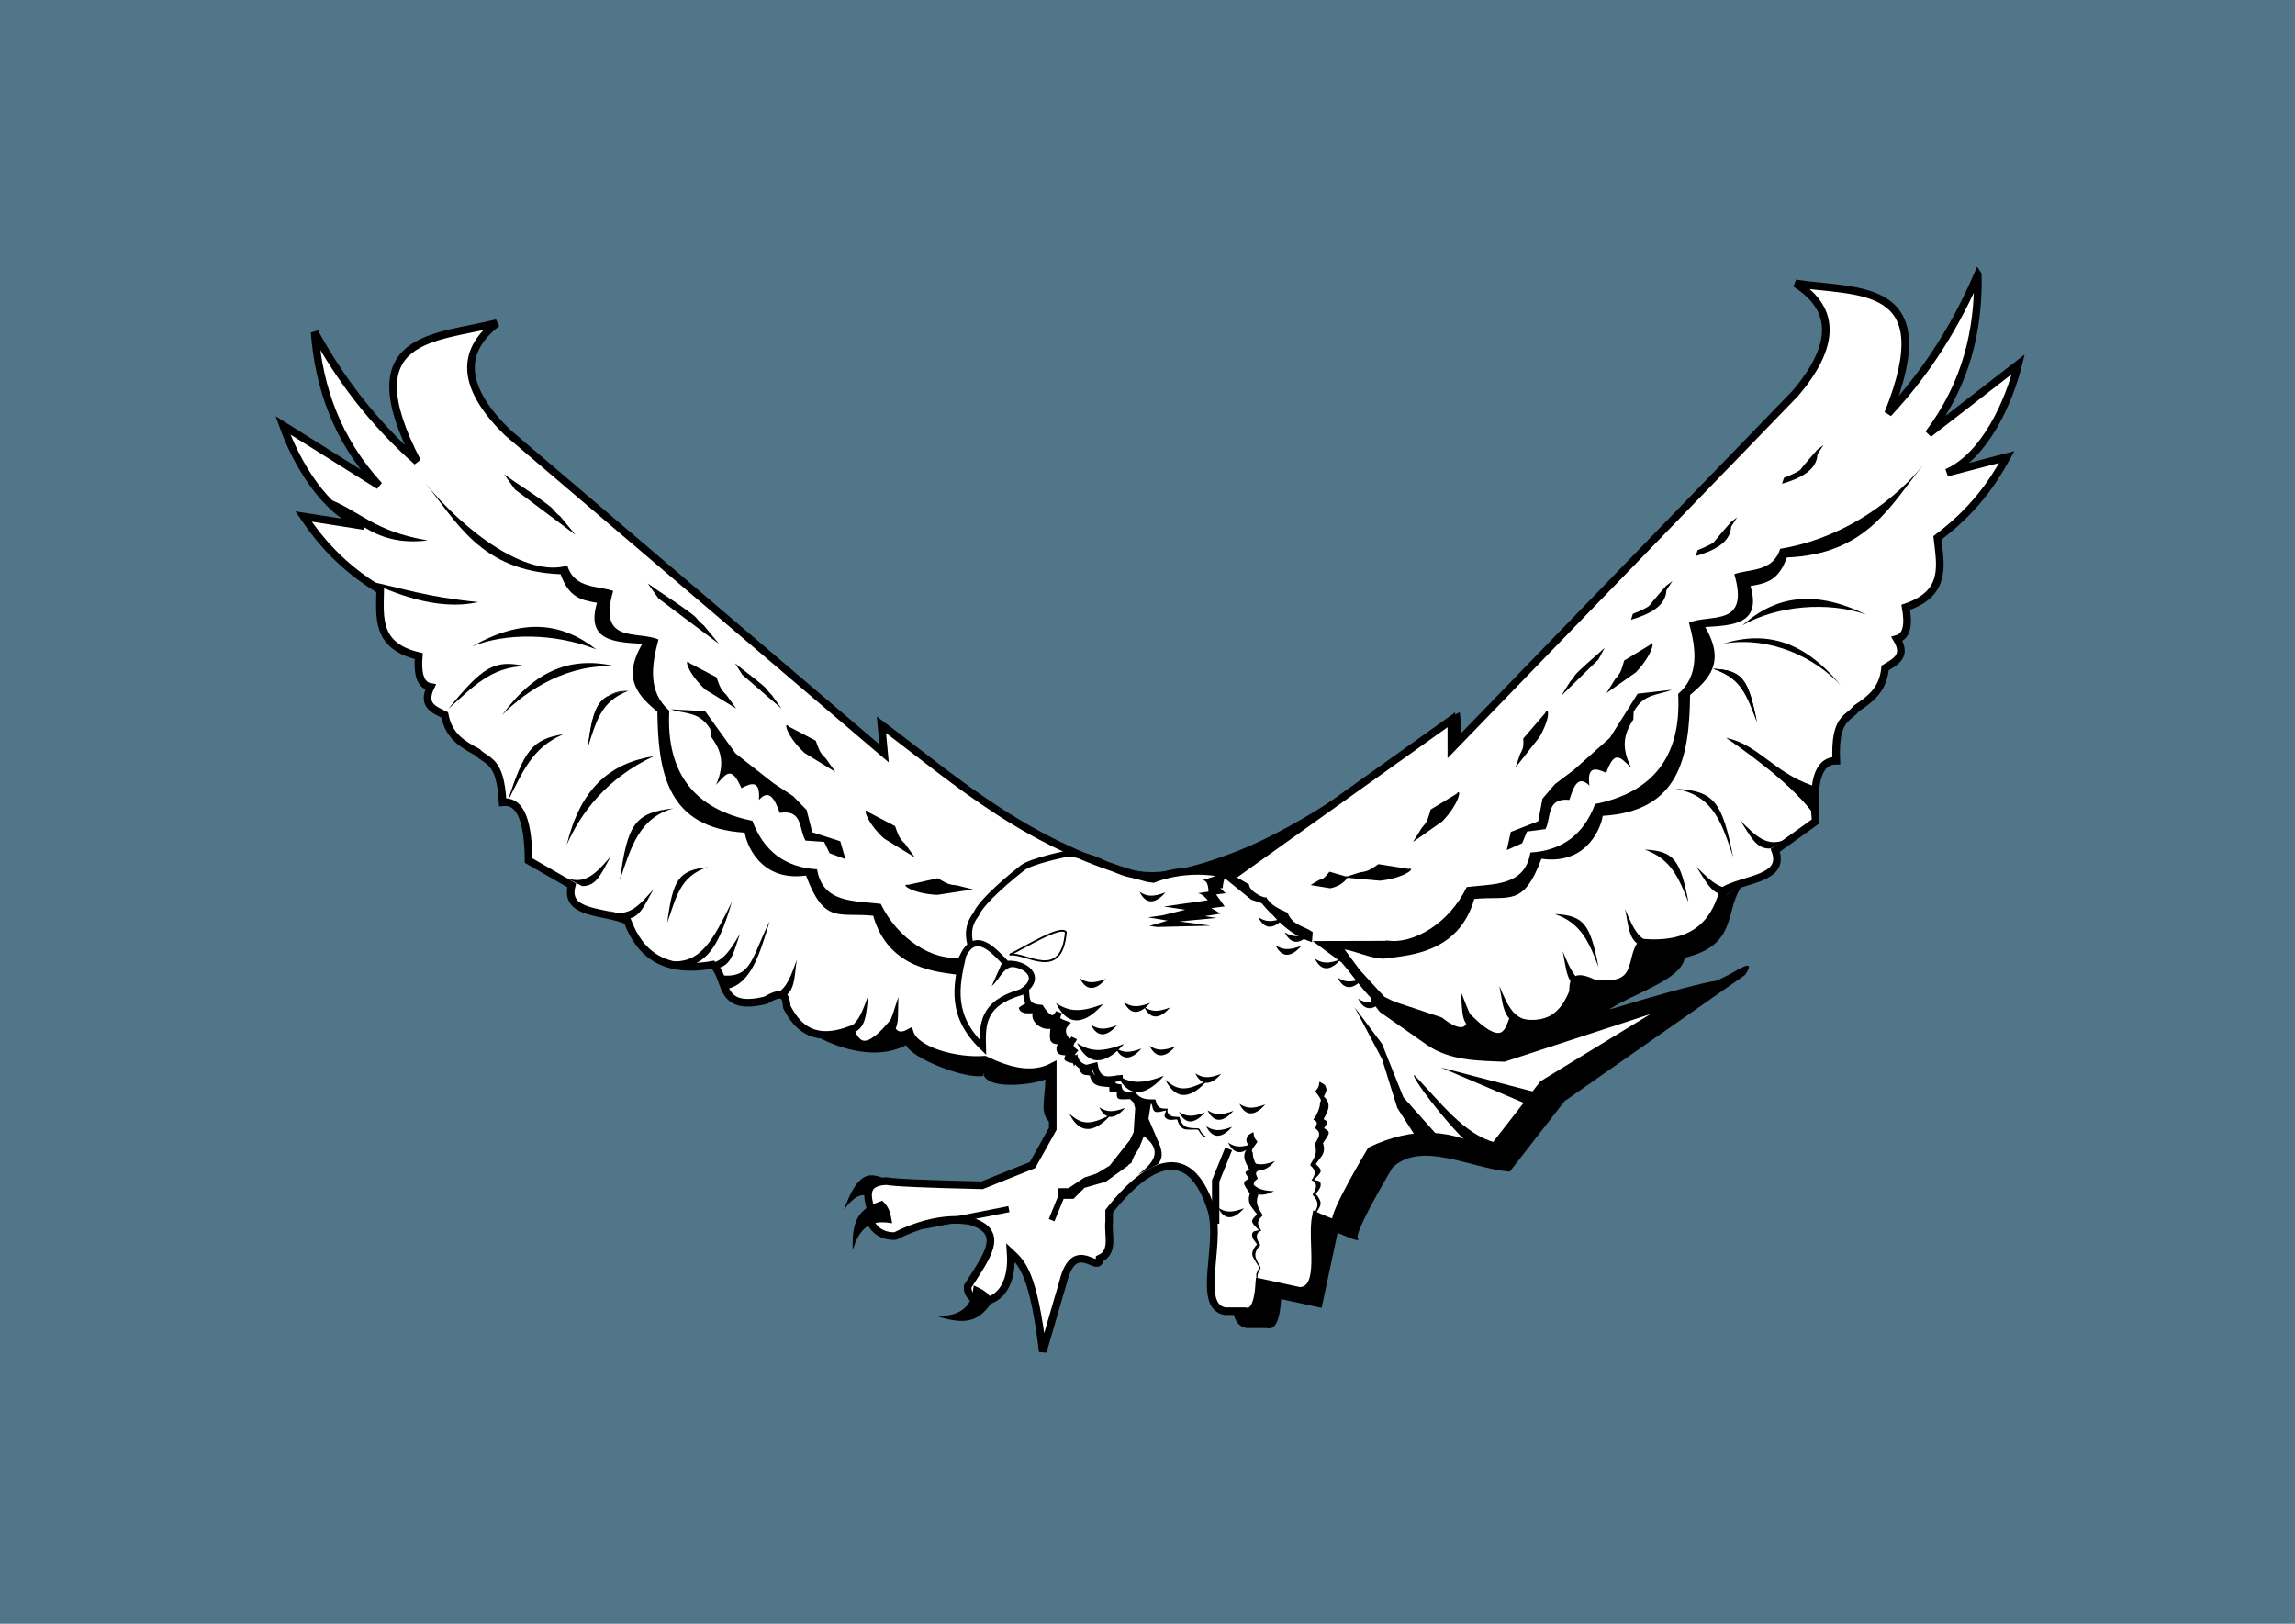 <?xml version="1.0" encoding="UTF-8" standalone="no"?>
<!-- Created with Inkscape (http://www.inkscape.org/) -->

<svg
   xmlns:dc="http://purl.org/dc/elements/1.1/"
   xmlns:cc="http://creativecommons.org/ns#"
   xmlns:rdf="http://www.w3.org/1999/02/22-rdf-syntax-ns#"
   xmlns:svg="http://www.w3.org/2000/svg"
   xmlns="http://www.w3.org/2000/svg"
   xmlns:sodipodi="http://sodipodi.sourceforge.net/DTD/sodipodi-0.dtd"
   xmlns:inkscape="http://www.inkscape.org/namespaces/inkscape"
   width="111.125mm"
   height="78.619mm"
   viewBox="0 0 111.125 78.619"
   version="1.1"
   id="svg27483"
   inkscape:version="0.92.2 (5c3e80d, 2017-08-06)"
   sodipodi:docname="01.BAF-ACM1.svg">
  <defs
     id="defs27477" />
  <sodipodi:namedview
     id="base"
     pagecolor="#ffffff"
     bordercolor="#666666"
     borderopacity="1.0"
     inkscape:pageopacity="0.0"
     inkscape:pageshadow="2"
     inkscape:zoom="0.35"
     inkscape:cx="-514.28572"
     inkscape:cy="71.428581"
     inkscape:document-units="mm"
     inkscape:current-layer="layer1"
     showgrid="false"
     fit-margin-top="0"
     fit-margin-left="0"
     fit-margin-right="0"
     fit-margin-bottom="0"
     inkscape:window-width="1366"
     inkscape:window-height="705"
     inkscape:window-x="-8"
     inkscape:window-y="-8"
     inkscape:window-maximized="1" />
  <g
     inkscape:label="Layer 1"
     inkscape:groupmode="layer"
     id="layer1"
     transform="translate(-113.015,-89.113)">
    <g
       transform="translate(379.866,-173.113)"
       id="g26450">
      <rect
         style="opacity:1;fill:#517589;fill-opacity:1;fill-rule:evenodd;stroke:none;stroke-width:1;stroke-linecap:round;stroke-linejoin:round;stroke-miterlimit:4;stroke-dasharray:none;stroke-dashoffset:0;stroke-opacity:1"
         id="rect5024"
         width="111.125"
         height="78.619"
         x="-266.851"
         y="262.226" />
      <g
         transform="matrix(1.6,0,0,1.6,-1496.175,-134.317)"
         id="g26007">
        <path
           style="fill:#000000;fill-rule:evenodd;stroke:none;stroke-width:0"
           d="m 792.764,278.982 0.036,0.069 c 0.346,0.252 1.805,1.011 2.949,0.417 0.177,0.407 1.796,1.038 2.343,0.928 0.079,-0.016 -0.077,-0.153 0.026,0.021 0.23,0.388 1.446,0.252 1.846,0.085 -0.021,0.724 -0.191,1.04 0.191,1.361 l 0.888,-0.204 1.112,-1.642 -1.035,-1.284 -1.165,0.166 -0.898,0.599 c 0,0 -2.703,-0.512 -2.863,-0.534 -0.16,-0.022 -1.946,-0.594 -1.946,-0.594 l -1.19,-0.327 z"
           id="path25795"
           inkscape:connector-curvature="0"
           sodipodi:nodetypes="cccssccccccccccc" />
        <path
           sodipodi:nodetypes="cscccc"
           inkscape:connector-curvature="0"
           id="path25797"
           d="m 802.57,274.148 c 0.587,0.184 1.537,0.089 3.121,-0.522 2.912,-1.123 6.133,-3.95 6.815,-4.234 l 0.095,1.054 -6.567,4.907 z"
           style="fill:#000000;fill-rule:evenodd;stroke:none;stroke-width:0" />
        <path
           style="fill:#000000;fill-opacity:1;fill-rule:evenodd;stroke:none;stroke-width:0"
           d="m 807.56,277.65 c -0.329,2.599 -0.975,5.074 -1.905,7.354 0.279,1.049 -0.456,2.857 0.393,3.025 h 0.612 c 0.222,0.062 0.391,-0.126 0.439,-0.877 l 1.224,0.266 0.485,-2.274 c 0,0 0.743,0.348 0.612,0.173 -0.131,-0.175 1.051,-2.147 1.051,-2.147 0.876,-0.822 2.34,0.021 3.544,0.127 l 1.662,-2.136 5.461,-3.818 c 0.333,-0.499 -0.11,-0.223 -0.491,-0.007 l -6.147,3.028 c -0.792,-0.032 -1.597,-0.02 -2.263,-0.473 l -0.185,-0.127 c -1.907,-0.28 -3.513,-1.061 -4.491,-2.113 z"
           id="path25799"
           inkscape:connector-curvature="0"
           sodipodi:nodetypes="cccccccsccccccccc" />
        <path
           sodipodi:nodetypes="cccc"
           inkscape:connector-curvature="0"
           id="path25801"
           d="m 795.086,283.506 c -0.527,-0.234 -0.828,-0.107 -1.223,0.95 0.536,-0.744 0.855,-0.432 1.121,-0.025 0.071,-0.269 0.165,-0.512 0.102,-0.925 z"
           style="fill:#000000;fill-rule:evenodd;stroke:none;stroke-width:0" />
        <path
           sodipodi:nodetypes="cccccccccc"
           inkscape:connector-curvature="0"
           id="path25803"
           d="m 808.12,276.86 6.931,1.485 6.026,-3.738 c -0.587,0.738 -0.099,1.813 -1.762,2.215 -0.124,0.683 -1.508,1.051 -2.293,1.569 1.231,-0.368 3.708,-1.104 3.447,-0.819 l -0.89,0.545 -5.147,1.961 -4.239,0.124 z"
           style="fill-rule:evenodd;stroke:none;stroke-width:0" />
        <path
           inkscape:connector-curvature="0"
           style="fill:#ffffff;fill-opacity:1;fill-rule:evenodd;stroke:#000000;stroke-width:0.231;stroke-linecap:butt;stroke-linejoin:miter;stroke-miterlimit:4;stroke-dasharray:none;stroke-opacity:1"
           d="m 828.181,256.15 c -0.637,1.481 -1.494,2.896 -2.713,4.202 1.622,-4.031 -0.913,-3.643 -2.805,-3.937 1.28,0.804 1.17,1.938 0,3.325 l -10.413,10.759 v -0.877 l -6.615,4.722 c -0.312,-0.087 -0.663,-0.15 -1.051,-0.15 -0.515,0 -0.984,0.096 -1.351,0.242 -0.058,-0.009 -0.111,-0.016 -0.173,-0.023 -3.589,-0.945 -5.703,-2.873 -8.058,-4.641 l 0.081,0.866 -11.394,-9.709 c -1.298,-1.268 -1.52,-2.39 -0.323,-3.313 -1.855,0.474 -4.416,0.335 -2.413,4.191 -1.339,-1.182 -2.329,-2.501 -3.105,-3.914 0.133,1.678 0.676,3.249 1.951,4.641 l -2.909,-1.824 c 0.379,1.073 1.254,2.64 2.459,3.048 l -1.836,-0.289 c 0.525,0.77 1.163,1.52 2.32,2.228 -0.013,0.826 -0.131,1.695 1.166,1.997 -0.04,0.503 0.032,0.877 0.358,0.935 -0.263,0.555 0.104,0.685 0.427,0.843 0.128,0.665 0.563,0.896 0.993,1.131 0.299,0.305 0.692,0.207 0.762,1.512 0.458,-0.048 0.771,0.369 0.785,1.766 l 1.305,0.75 c -0.246,0.913 1.054,0.765 1.685,1.074 0.377,1.006 1.105,1.597 2.586,1.328 0.471,0.406 0.117,1.442 1.605,1.074 0.599,-0.36 0.601,-0.056 0.635,0.208 0.345,0.666 0.859,1.085 1.916,0.693 0.147,0.305 0.364,0.873 1.212,-0.115 0.111,0.283 0.309,0.351 0.589,0.196 0.173,0.559 1.425,0.887 2.274,0.82 0.724,0.352 1.431,0.535 2.055,0.208 v 1.882 l -0.612,1.097 -1.524,0.612 c -1.847,-0.042 -2.667,-0.085 -2.898,-0.127 -0.686,0.029 -0.586,0.438 -0.473,0.866 -0.177,0.065 -0.007,0.825 0.739,0.797 1.395,-0.706 2.32,-0.439 2.32,-0.439 1.018,0.335 0.456,1.051 -0.127,1.963 -0.042,0.698 1.425,0.73 1.302,-1.022 0.344,0.319 0.688,0.634 0.972,2.996 l 0.612,-2.101 c 0.35,-1.399 1.092,-0.211 1.108,-0.712 0.458,-0.202 0.24,-0.727 0.289,-1.124 v -0.312 c 0.542,-0.699 2.278,-2.696 3.105,0 0.279,1.049 -0.456,2.857 0.393,3.025 h 0.612 c 0.222,0.062 0.391,-0.126 0.439,-0.877 l 1.224,0.266 c 0.744,-0.051 0.325,-1.514 0.485,-2.274 0,0 0.743,0.348 0.612,0.173 -0.131,-0.175 1.051,-2.147 1.051,-2.147 1.309,-0.629 2.481,-0.537 3.544,0.127 l 1.662,-2.136 4.156,-2.54 -5.334,1.743 c -0.792,-0.032 -1.594,-0.029 -2.259,-0.483 l -1.423,-0.995 c -0.084,-0.116 -0.177,-0.232 -0.266,-0.346 l 0.173,0.092 1.836,0.612 c 0.525,0.408 0.842,0.408 0.958,0 0.939,0.902 1.118,0.318 1.235,0 1.091,0.289 1.556,-0.181 1.836,-0.877 0.008,-0.266 -0.019,-0.566 0.612,-0.266 1.516,0.223 1.059,-0.775 1.489,-1.224 1.5,0.125 2.169,-0.532 2.447,-1.57 0.599,-0.368 1.903,-0.338 1.57,-1.224 l 1.224,-0.877 c -0.121,-1.393 0.162,-1.839 0.623,-1.836 -0.056,-1.306 0.344,-1.249 0.612,-1.582 0.405,-0.276 0.802,-0.549 0.866,-1.224 0.306,-0.188 0.673,-0.35 0.358,-0.877 0.319,-0.09 0.353,-0.462 0.266,-0.958 1.262,-0.426 1.051,-1.28 0.958,-2.101 1.084,-0.817 1.653,-1.631 2.101,-2.447 l -1.812,0.473 c 1.167,-0.516 1.884,-2.17 2.159,-3.279 l -2.713,2.101 c 1.135,-1.509 1.519,-3.131 1.489,-4.814 z"
           id="path25805"
           sodipodi:nodetypes="cccccccscccccccccccccccccccccccccccccccccccccccccccccccccsccccccccccccccccccccccccccccc" />
        <path
           sodipodi:nodetypes="ccc"
           inkscape:connector-curvature="0"
           id="path25807"
           d="m 798.883,276.73 c 0.48,-0.092 1.569,0.837 1.7,-0.683 -0.169,-0.214 -1.21,0.45 -1.7,0.683 z"
           style="fill:#ffffff;fill-opacity:1;fill-rule:evenodd;stroke:#000000;stroke-width:0.055;stroke-linecap:butt;stroke-linejoin:miter;stroke-miterlimit:4;stroke-dasharray:none;stroke-opacity:1" />
        <path
           style="fill:#000000;fill-rule:evenodd;stroke:none;stroke-width:0.369"
           d="m 797.433,276.807 c -0.855,0.14 -1.941,-0.548 -2.451,-1.615 -0.809,-0.1 -1.758,-0.019 -1.927,-1.045 -0.955,-0.059 -1.614,-0.54 -1.959,-1.469 -1.727,-0.348 -2.616,-1.415 -2.514,-3.331 -0.639,-0.559 -0.548,-1.338 -0.327,-2.155 -0.632,-0.277 -1.849,0.156 -1.371,-1.469 -0.452,-0.164 -1.17,-0.057 -1.388,-0.767 -1.215,0.368 -3.104,-1.012 -4.326,-2.531 0.964,1.166 1.676,2.696 4.122,2.792 0.253,0.69 0.591,0.778 1.102,0.865 -0.341,1.155 0.524,1.189 1.371,1.241 -0.631,1.077 -0.106,1.577 0.457,2.057 0.022,1.856 0.305,3.518 2.645,3.657 0.02,0.225 0.398,1.502 1.853,1.298 0.555,1.478 0.969,1.112 2.033,1.216 0.468,1.659 2.034,1.701 2.595,1.792 z"
           id="path25809"
           inkscape:connector-curvature="0"
           sodipodi:nodetypes="cccccccccccccccccc" />
        <path
           sodipodi:nodetypes="cccccccccccccccccc"
           inkscape:connector-curvature="0"
           id="path25811"
           d="m 810.263,276.299 c 0.855,0.14 1.941,-0.548 2.451,-1.615 0.809,-0.1 1.758,-0.019 1.927,-1.045 0.955,-0.059 1.614,-0.54 1.959,-1.469 1.727,-0.348 2.616,-1.415 2.514,-3.331 0.639,-0.559 0.548,-1.338 0.327,-2.155 0.632,-0.277 1.849,0.156 1.371,-1.469 0.452,-0.164 1.17,-0.057 1.388,-0.767 1.628,-0.267 3.221,-1.192 4.326,-2.531 -0.964,1.166 -1.676,2.696 -4.122,2.792 -0.253,0.69 -0.591,0.778 -1.102,0.865 0.341,1.155 -0.524,1.189 -1.371,1.241 0.631,1.077 0.106,1.577 -0.457,2.057 -0.022,1.856 -0.305,3.518 -2.645,3.657 -0.02,0.225 -0.398,1.502 -1.853,1.298 -0.555,1.478 -0.969,1.112 -2.033,1.216 -0.468,1.659 -2.034,1.701 -2.595,1.792 z"
           style="fill:#000000;fill-rule:evenodd;stroke:none;stroke-width:0" />
        <path
           sodipodi:nodetypes="cccc"
           inkscape:connector-curvature="0"
           id="path25813"
           d="m 793.619,279.045 c 0.613,-0.028 0.763,-0.463 0.993,-1.111 -0.08,0.548 -0.047,1.002 -0.471,1.16 z"
           style="fill:#000000;fill-rule:evenodd;stroke:none;stroke-width:0" />
        <path
           style="fill:#000000;fill-rule:evenodd;stroke:none;stroke-width:0"
           d="m 794.582,279.336 c 0.613,-0.028 0.705,-0.683 0.936,-1.33 -0.039,0.646 0.092,1.146 -0.471,1.16 z"
           id="path25815"
           inkscape:connector-curvature="0"
           sodipodi:nodetypes="cccc" />
        <path
           style="fill:#000000;fill-rule:evenodd;stroke:none;stroke-width:0"
           d="m 791.447,277.996 c 0.613,-0.028 0.763,-0.463 0.993,-1.111 -0.08,0.548 -0.047,1.002 -0.471,1.16 z"
           id="path25817"
           inkscape:connector-curvature="0"
           sodipodi:nodetypes="cccc" />
        <path
           sodipodi:nodetypes="cccc"
           inkscape:connector-curvature="0"
           id="path25819"
           d="m 789.526,276.985 c 0.606,0.096 0.841,-0.3 1.197,-0.888 -0.188,0.521 -0.248,0.972 -0.695,1.041 z"
           style="fill:#000000;fill-rule:evenodd;stroke:none;stroke-width:0" />
        <path
           style="fill:#000000;fill-rule:evenodd;stroke:none;stroke-width:0"
           d="m 786.771,275.406 c 0.579,0.203 0.881,-0.145 1.336,-0.659 -0.278,0.478 -0.418,0.912 -0.87,0.9 z"
           id="path25821"
           inkscape:connector-curvature="0"
           sodipodi:nodetypes="cccc" />
        <path
           sodipodi:nodetypes="cccc"
           inkscape:connector-curvature="0"
           id="path25823"
           d="m 785.478,274.413 c 0.579,0.203 0.881,-0.145 1.336,-0.659 -0.278,0.478 -0.418,0.912 -0.87,0.9 z"
           style="fill:#000000;fill-rule:evenodd;stroke:none;stroke-width:0" />
        <path
           sodipodi:nodetypes="ccc"
           inkscape:connector-curvature="0"
           id="path25825"
           d="m 788.704,272.303 c -1.175,0.128 -1.388,0.489 -1.616,2.17 0.331,-0.985 0.581,-1.884 1.616,-2.17 z"
           style="fill:#000000;fill-rule:evenodd;stroke:none;stroke-width:0" />
        <path
           style="fill:#000000;fill-rule:evenodd;stroke:none;stroke-width:0"
           d="m 786.984,268.009 c -1.335,-0.322 -2.447,0.079 -3.463,1.472 0.755,-0.784 2.042,-1.579 3.463,-1.472 z"
           id="path25827"
           inkscape:connector-curvature="0"
           sodipodi:nodetypes="ccc" />
        <path
           sodipodi:nodetypes="ccc"
           inkscape:connector-curvature="0"
           id="path25829"
           d="m 789.743,274.081 c -0.89,0.099 -1.051,0.38 -1.224,1.685 0.263,-0.725 0.368,-1.412 1.224,-1.685 z"
           style="fill:#000000;fill-rule:evenodd;stroke:none;stroke-width:0" />
        <path
           sodipodi:nodetypes="ccc"
           inkscape:connector-curvature="0"
           id="path25831"
           d="m 787.342,268.748 c -0.89,0.099 -1.051,0.38 -1.224,1.685 0.252,-0.752 0.225,-1.732 1.224,-1.685 z"
           style="fill:#000000;fill-rule:evenodd;stroke:none;stroke-width:0" />
        <path
           style="fill:#000000;fill-rule:evenodd;stroke:none;stroke-width:0"
           d="m 787.342,268.748 c -0.89,0.099 -1.051,0.38 -1.224,1.685 0.255,-0.73 0.374,-1.37 1.224,-1.685 z"
           id="path25833"
           inkscape:connector-curvature="0"
           sodipodi:nodetypes="ccc" />
        <path
           sodipodi:nodetypes="ccc"
           inkscape:connector-curvature="0"
           id="path25835"
           d="m 786.373,267.491 c -1.083,-0.845 -2.261,-0.938 -3.762,-0.088 1.003,-0.415 2.503,-0.411 3.762,0.088 z"
           style="fill:#000000;fill-rule:evenodd;stroke:none;stroke-width:0" />
        <path
           sodipodi:nodetypes="ccc"
           inkscape:connector-curvature="0"
           id="path25837"
           d="m 788.114,270.723 c -1.357,0.213 -2.23,1.009 -2.636,2.685 0.407,-0.939 1.196,-2.015 2.636,-2.685 z"
           style="fill:#000000;fill-rule:evenodd;stroke:none;stroke-width:0" />
        <path
           inkscape:connector-curvature="0"
           id="path25839"
           d="m 783.913,262.653 1.829,1.371 -0.457,-0.555 c 0,0 -0.131,-0.098 -0.229,-0.229 -0.098,-0.131 -1.143,-0.816 -1.143,-0.816 l -0.327,-0.229 z"
           style="fill:#000000;fill-rule:evenodd;stroke:none;stroke-width:0" />
        <path
           style="fill:#000000;fill-rule:evenodd;stroke:none;stroke-width:0"
           d="m 788.256,265.951 1.829,1.371 -0.457,-0.555 c 0,0 -0.131,-0.098 -0.229,-0.229 -0.098,-0.131 -1.143,-0.816 -1.143,-0.816 l -0.327,-0.229 z"
           id="path25841"
           inkscape:connector-curvature="0" />
        <path
           inkscape:connector-curvature="0"
           id="path25843"
           d="m 790.787,268.253 1.191,1.029 -0.298,-0.416 c 0,0 -0.085,-0.073 -0.149,-0.171 -0.064,-0.098 -0.745,-0.612 -0.745,-0.612 l -0.213,-0.171 z"
           style="fill:#000000;fill-rule:evenodd;stroke:none;stroke-width:0" />
        <path
           sodipodi:nodetypes="cccsccc"
           style="fill:#000000;fill-rule:evenodd;stroke:none;stroke-width:0"
           d="m 789.677,268.71 0.93,0.571 -0.298,-0.416 c 0,0 -0.085,-0.073 -0.149,-0.171 -0.064,-0.098 -0.149,-0.359 -0.149,-0.359 l -0.809,-0.424 c -0.182,-0.204 -0.087,0.282 0.474,0.8 z"
           id="path25845"
           inkscape:connector-curvature="0" />
        <path
           inkscape:connector-curvature="0"
           id="path25847"
           d="m 792.681,270.629 0.93,0.571 -0.298,-0.416 c 0,0 -0.085,-0.073 -0.149,-0.171 -0.064,-0.098 -0.149,-0.359 -0.149,-0.359 l -0.809,-0.424 c -0.182,-0.204 -0.087,0.282 0.474,0.8 z"
           style="fill:#000000;fill-rule:evenodd;stroke:none;stroke-width:0"
           sodipodi:nodetypes="cccsccc" />
        <path
           sodipodi:nodetypes="cccsccc"
           style="fill:#000000;fill-rule:evenodd;stroke:none;stroke-width:0"
           d="m 795.082,273.215 0.93,0.571 -0.298,-0.416 c 0,0 -0.085,-0.073 -0.149,-0.171 -0.064,-0.098 -0.149,-0.359 -0.149,-0.359 l -0.809,-0.424 c -0.182,-0.204 -0.087,0.282 0.474,0.8 z"
           id="path25849"
           inkscape:connector-curvature="0" />
        <path
           inkscape:transform-center-y="2.5"
           inkscape:transform-center-x="1.75"
           inkscape:connector-curvature="0"
           id="path25851"
           d="m 796.693,274.919 1.079,-0.165 -0.496,-0.125 c 0,0 -0.112,-10e-4 -0.224,-0.035 -0.112,-0.034 -0.346,-0.178 -0.346,-0.178 l -0.891,0.199 c -0.271,-0.038 0.116,0.272 0.879,0.304 z"
           style="fill:#000000;fill-rule:evenodd;stroke:none;stroke-width:0"
           sodipodi:nodetypes="cccsccc" />
        <path
           sodipodi:nodetypes="ccccccccccccccccccc"
           inkscape:connector-curvature="0"
           id="path25853"
           d="m 789.845,270.13 c 0.258,0.355 0.461,0.745 0.154,1.461 0.319,-0.355 0.467,-0.585 0.766,0.1 0.305,-0.164 0.575,-0.251 0.53,0.355 0.328,-0.361 0.483,0.007 0.632,0.393 0.704,-0.115 0.576,0.507 0.778,0.838 l 0.562,0.039 0.167,0.344 0.479,0.179 -0.156,-0.542 -0.849,-0.272 -0.169,-0.672 -0.405,-0.417 -0.6,-0.397 -1.145,-0.897 -0.923,-1.282 -1.04,-0.055 c 0.409,0.144 0.863,0.049 1.196,0.597 v 0"
           style="fill:#000000;fill-opacity:1;fill-rule:evenodd;stroke:none;stroke-width:0" />
        <path
           style="fill:#000000;fill-rule:evenodd;stroke:none;stroke-width:0"
           d="m 782.797,266.059 c -1.619,-0.164 -2.243,-0.409 -3.37,-0.646 0.774,0.349 2.111,0.934 3.37,0.646 z"
           id="path25855"
           inkscape:connector-curvature="0"
           sodipodi:nodetypes="ccc" />
        <path
           sodipodi:nodetypes="ccc"
           inkscape:connector-curvature="0"
           id="path25857"
           d="m 781.269,264.193 c -1.692,-0.289 -2.022,-0.9 -3.103,-1.297 0.716,0.457 1.415,1.514 3.103,1.297 z"
           style="fill:#000000;fill-rule:evenodd;stroke:none;stroke-width:0" />
        <path
           sodipodi:nodetypes="ccc"
           inkscape:connector-curvature="0"
           id="path25859"
           d="m 784.216,267.995 c -0.939,-0.203 -1.284,0.028 -2.324,1.3 0.737,-0.658 1.281,-1.269 2.324,-1.3 z"
           style="fill:#000000;fill-rule:evenodd;stroke:none;stroke-width:0" />
        <path
           style="fill:#000000;fill-rule:evenodd;stroke:none;stroke-width:0"
           d="m 785.376,270.058 c -0.949,0.151 -1.186,0.492 -1.694,2.055 0.448,-0.88 0.732,-1.647 1.694,-2.055 z"
           id="path25861"
           inkscape:connector-curvature="0"
           sodipodi:nodetypes="ccc" />
        <path
           sodipodi:nodetypes="cccc"
           inkscape:connector-curvature="0"
           id="path25863"
           d="m 814.76,278.721 c -0.614,0.01 -0.79,-0.415 -1.06,-1.047 0.113,0.542 0.109,0.997 0.542,1.129 z"
           style="fill:#000000;fill-rule:evenodd;stroke:none;stroke-width:0" />
        <path
           style="fill:#000000;fill-rule:evenodd;stroke:none;stroke-width:0"
           d="m 813.542,279.096 c -0.614,0.01 -0.746,-0.638 -1.016,-1.27 0.079,0.642 -0.02,1.15 0.542,1.129 z"
           id="path25865"
           inkscape:connector-curvature="0"
           sodipodi:nodetypes="cccc" />
        <path
           style="fill:#000000;fill-rule:evenodd;stroke:none;stroke-width:0"
           d="m 816.679,277.677 c -0.614,0.01 -0.79,-0.415 -1.06,-1.047 0.113,0.542 0.109,0.997 0.542,1.129 z"
           id="path25867"
           inkscape:connector-curvature="0"
           sodipodi:nodetypes="cccc" />
        <path
           sodipodi:nodetypes="cccc"
           inkscape:connector-curvature="0"
           id="path25869"
           d="m 818.566,276.395 c -0.614,0.01 -0.79,-0.415 -1.06,-1.047 0.113,0.542 0.109,0.997 0.542,1.129 z"
           style="fill:#000000;fill-rule:evenodd;stroke:none;stroke-width:0" />
        <path
           style="fill:#000000;fill-rule:evenodd;stroke:none;stroke-width:0"
           d="m 821.036,274.64 c -0.566,0.238 -0.888,-0.09 -1.375,-0.575 0.308,0.46 0.474,0.884 0.924,0.844 z"
           id="path25871"
           inkscape:connector-curvature="0"
           sodipodi:nodetypes="cccc" />
        <path
           sodipodi:nodetypes="cccc"
           inkscape:connector-curvature="0"
           id="path25873"
           d="m 822.369,273.246 c -0.566,0.238 -0.888,-0.09 -1.375,-0.575 0.308,0.46 0.474,0.884 0.924,0.844 z"
           style="fill:#000000;fill-rule:evenodd;stroke:none;stroke-width:0" />
        <path
           sodipodi:nodetypes="ccc"
           inkscape:connector-curvature="0"
           id="path25875"
           d="m 819.03,271.71 c 1.181,0.055 1.416,0.403 1.748,2.066 -0.34,-1.013 -0.589,-1.868 -1.748,-2.066 z"
           style="fill:#000000;fill-rule:evenodd;stroke:none;stroke-width:0" />
        <path
           style="fill:#000000;fill-rule:evenodd;stroke:none;stroke-width:0"
           d="m 820.481,267.317 c 1.312,-0.404 2.447,-0.073 3.547,1.255 -0.761,-0.816 -2.101,-1.494 -3.547,-1.255 z"
           id="path25877"
           inkscape:connector-curvature="0"
           sodipodi:nodetypes="ccc" />
        <path
           sodipodi:nodetypes="ccc"
           inkscape:connector-curvature="0"
           id="path25879"
           d="m 818.103,273.549 c 0.894,0.044 1.072,0.314 1.326,1.606 -0.291,-0.734 -0.523,-1.318 -1.326,-1.606 z"
           style="fill:#000000;fill-rule:evenodd;stroke:none;stroke-width:0" />
        <path
           style="fill:#000000;fill-rule:evenodd;stroke:none;stroke-width:0"
           d="m 815.378,275.499 c 0.894,0.044 1.072,0.314 1.326,1.606 -0.285,-0.748 -0.527,-1.336 -1.326,-1.606 z"
           id="path25881"
           inkscape:connector-curvature="0"
           sodipodi:nodetypes="ccc" />
        <path
           sodipodi:nodetypes="ccc"
           inkscape:connector-curvature="0"
           id="path25883"
           d="m 820.169,268.077 c 0.894,0.044 1.072,0.314 1.326,1.606 -0.289,-0.719 -0.445,-1.327 -1.326,-1.606 z"
           style="fill:#000000;fill-rule:evenodd;stroke:none;stroke-width:0" />
        <path
           style="fill:#000000;fill-rule:evenodd;stroke:none;stroke-width:0"
           d="m 820.169,268.077 c 0.894,0.044 1.072,0.314 1.326,1.606 -0.252,-0.707 -0.284,-1.229 -1.326,-1.606 z"
           id="path25885"
           inkscape:connector-curvature="0"
           sodipodi:nodetypes="ccc" />
        <path
           sodipodi:nodetypes="ccc"
           inkscape:connector-curvature="0"
           id="path25887"
           d="m 821.059,266.762 c 1.028,-0.91 2.199,-1.077 3.749,-0.321 -1.154,-0.414 -2.714,-0.273 -3.749,0.321 z"
           style="fill:#000000;fill-rule:evenodd;stroke:none;stroke-width:0" />
        <path
           sodipodi:nodetypes="cscc"
           inkscape:connector-curvature="0"
           id="path25889"
           d="m 820.56,270.165 c 0.988,0.213 1.433,1.03 2.583,1.436 0.325,0.115 0.09,0.68 0.214,1.081 -0.565,-0.884 -1.771,-1.811 -2.797,-2.517 z"
           style="fill:#000000;fill-rule:evenodd;stroke:none;stroke-width:0" />
        <path
           sodipodi:nodetypes="ccccccc"
           inkscape:connector-curvature="0"
           id="path25891"
           d="m 823.328,261.59 c -0.018,0.505 -0.581,0.746 -1.07,0.888 l 0.055,-0.177 c 0,0 0.452,-0.178 0.507,-0.259 0.055,-0.082 0.499,-0.588 0.499,-0.588 l 0.192,-0.149 z"
           style="fill:#000000;fill-rule:evenodd;stroke:none;stroke-width:0" />
        <path
           inkscape:connector-curvature="0"
           id="path25893"
           d="m 816.7,267.796 -1.125,1.1 0.271,-0.434 c 0,0 0.08,-0.079 0.138,-0.18 0.058,-0.102 0.705,-0.657 0.705,-0.657 l 0.202,-0.184 z"
           style="fill:#000000;fill-rule:evenodd;stroke:none;stroke-width:0" />
        <path
           sodipodi:nodetypes="cccsccc"
           style="fill:#000000;fill-rule:evenodd;stroke:none;stroke-width:0"
           d="m 817.836,268.184 -0.893,0.628 0.271,-0.434 c 0,0 0.08,-0.079 0.138,-0.18 0.058,-0.102 0.126,-0.368 0.126,-0.368 l 0.781,-0.474 c 0.169,-0.215 0.104,0.277 -0.424,0.828 z"
           id="path25895"
           inkscape:connector-curvature="0" />
        <path
           inkscape:connector-curvature="0"
           id="path25897"
           d="m 814.915,270.147 -0.723,0.918 0.139,-0.41 c 0,0 0.058,-0.095 0.084,-0.187 0.026,-0.092 0.009,-0.279 0.009,-0.279 l 0.657,-0.762 c 0.105,-0.225 0.201,0.081 -0.166,0.72 z"
           style="fill:#000000;fill-rule:evenodd;stroke:none;stroke-width:0"
           sodipodi:nodetypes="cccsccc" />
        <path
           sodipodi:nodetypes="cccsccc"
           style="fill:#000000;fill-rule:evenodd;stroke:none;stroke-width:0"
           d="m 811.981,272.691 -0.893,0.628 0.271,-0.434 c 0,0 0.08,-0.079 0.138,-0.18 0.058,-0.102 0.126,-0.368 0.126,-0.368 l 0.781,-0.474 c 0.169,-0.215 0.104,0.277 -0.424,0.828 z"
           id="path25899"
           inkscape:connector-curvature="0" />
        <path
           inkscape:transform-center-y="2.5"
           inkscape:transform-center-x="1.75"
           inkscape:connector-curvature="0"
           id="path25901"
           d="m 810.087,274.491 -1.087,-0.098 0.488,-0.156 c 0,0 0.112,-0.008 0.222,-0.048 0.11,-0.04 0.334,-0.199 0.334,-0.199 l 0.902,0.143 c 0.268,-0.055 -0.099,0.278 -0.858,0.358 z"
           style="fill:#000000;fill-rule:evenodd;stroke:none;stroke-width:0"
           sodipodi:nodetypes="cccsccc" />
        <path
           sodipodi:nodetypes="ccccccccccccccccccc"
           inkscape:connector-curvature="0"
           id="path25903"
           d="m 817.757,269.611 c -0.236,0.37 -0.414,0.772 -0.063,1.468 -0.34,-0.335 -0.502,-0.555 -0.758,0.147 -0.314,-0.144 -0.59,-0.215 -0.507,0.387 -0.35,-0.34 -0.481,0.037 -0.607,0.432 -0.709,-0.071 -0.543,0.542 -0.724,0.884 l -0.559,0.074 -0.146,0.353 -0.467,0.209 0.122,-0.55 0.831,-0.324 0.127,-0.681 0.378,-0.441 0.574,-0.433 1.087,-0.967 0.842,-1.337 1.035,-0.119 c -0.399,0.169 -0.858,0.103 -1.156,0.669 v 0"
           style="fill:#000000;fill-opacity:1;fill-rule:evenodd;stroke:none;stroke-width:0" />
        <path
           style="fill:#000000;fill-rule:evenodd;stroke:none;stroke-width:0"
           d="m 818.757,265.705 c -0.018,0.505 -0.581,0.746 -1.07,0.888 l 0.055,-0.177 c 0,0 0.452,-0.178 0.507,-0.259 0.055,-0.082 0.499,-0.588 0.499,-0.588 l 0.192,-0.149 z"
           id="path25905"
           inkscape:connector-curvature="0"
           sodipodi:nodetypes="ccccccc" />
        <path
           sodipodi:nodetypes="ccccccc"
           inkscape:connector-curvature="0"
           id="path25907"
           d="m 820.716,263.778 c -0.018,0.505 -0.581,0.746 -1.07,0.888 l 0.055,-0.177 c 0,0 0.452,-0.178 0.507,-0.259 0.055,-0.082 0.499,-0.588 0.499,-0.588 l 0.192,-0.149 z"
           style="fill:#000000;fill-rule:evenodd;stroke:none;stroke-width:0" />
        <path
           sodipodi:nodetypes="ccccccccccccccccccccccc"
           inkscape:connector-curvature="0"
           id="path25909"
           d="m 800.384,284.361 -0.046,-0.566 h 0.323 l 0.485,-0.323 0.358,-0.115 0.404,-0.242 0.612,-0.773 0.115,-0.242 0.046,-0.727 -0.081,-0.277 0.323,0.081 h 0.242 l -0.081,0.519 0.277,0.646 c 0.106,0.242 0.206,0.485 0.011,0.727 l -0.612,0.323 c 0.497,-0.368 0.788,-0.753 0.127,-1.212 l -0.323,0.854 -0.808,0.473 -0.646,0.208 -0.242,0.242 -0.323,0.081 z"
           style="fill:#000000;fill-rule:evenodd;stroke:none;stroke-width:0.369" />
        <path
           sodipodi:nodetypes="cccsccc"
           style="fill:#000000;fill-rule:evenodd;stroke:none;stroke-width:0"
           d="m 808.585,274.72 -0.598,-0.098 0.268,-0.156 c 0,0 0.062,-0.008 0.122,-0.048 0.06,-0.04 0.184,-0.199 0.184,-0.199 l 0.496,0.143 c 0.147,-0.055 -0.055,0.278 -0.472,0.358 z"
           id="path25911"
           inkscape:connector-curvature="0"
           inkscape:transform-center-x="0.96284557"
           inkscape:transform-center-y="2.4999996" />
        <path
           sodipodi:nodetypes="cccccccsc"
           inkscape:connector-curvature="0"
           id="path25913"
           d="m 813.169,282.706 c -0.357,0.042 -2.202,-2.3 -2.041,-2.335 0.78,0.807 1.506,1.804 2.449,2.041 l 1.029,-1.127 -2.678,-1.143 3.249,0.849 -1.192,1.763 c 0,0 -0.278,0.114 -0.343,0.114 -0.065,0 -0.473,-0.163 -0.473,-0.163 z"
           style="fill:#000000;fill-rule:evenodd;stroke:none;stroke-width:0.369" />
        <path
           style="fill:#000000;fill-rule:evenodd;stroke:none;stroke-width:0"
           d="m 788.578,276.92 c 0.961,0.114 1.334,-0.654 1.902,-1.796 -0.301,0.997 -0.599,1.765 -1.308,1.944 z"
           id="path25915"
           inkscape:connector-curvature="0"
           sodipodi:nodetypes="cccc" />
        <path
           sodipodi:nodetypes="cccc"
           inkscape:connector-curvature="0"
           id="path25917"
           d="m 790.12,277.35 c 0.961,0.114 0.934,-0.497 1.502,-1.639 -0.301,0.997 -0.558,1.872 -1.267,2.051 z"
           style="fill:#000000;fill-rule:evenodd;stroke:none;stroke-width:0" />
        <path
           sodipodi:nodetypes="cccccccccc"
           inkscape:connector-curvature="0"
           id="path25919"
           d="m 810.219,278.348 c -0.468,-0.238 -0.866,-0.901 -1.293,-1.385 l -0.877,-0.646 2.401,-0.006 0.017,0.479 c -0.39,0.192 -0.962,-0.136 -1.449,-0.219 l 0.462,0.623 0.739,0.808 0.97,0.485 z"
           style="fill:#000000;fill-rule:evenodd;stroke:none;stroke-width:0.369" />
        <path
           sodipodi:nodetypes="cccc"
           inkscape:connector-curvature="0"
           id="path25921"
           d="m 795.029,284.175 c -0.667,0.222 -0.935,0.52 -0.895,1.498 0.249,-0.873 0.727,-0.894 1.191,-0.816 -0.042,-0.227 -0.047,-0.455 -0.296,-0.682 z"
           style="fill:#000000;fill-rule:evenodd;stroke:none;stroke-width:0.369" />
        <path
           sodipodi:nodetypes="cccc"
           inkscape:connector-curvature="0"
           id="path25923"
           d="m 798.373,287.206 c -0.391,0.584 -0.749,0.763 -1.682,0.465 0.908,-0.008 1.055,-0.463 1.103,-0.931 0.208,0.101 0.426,0.167 0.579,0.466 z"
           style="fill:#000000;fill-rule:evenodd;stroke:none;stroke-width:0" />
        <path
           inkscape:connector-curvature="0"
           id="path25925"
           d="m 805.352,274.234 c -0.101,-0.001 -0.067,0.097 0.035,0.208 0.002,-8.9e-4 0.023,-0.011 0.023,-0.011 l 0.785,0.635 0.312,0.104 c 0,0 0.23,0.279 0.335,0.358 0.582,0.67 1.189,0.82 1.189,0.82 l 0.023,-0.3 c -0.256,-0.193 -0.608,-0.191 -0.762,-0.589 -0.246,-0.114 -0.505,-0.211 -0.646,-0.473 -0.044,0.061 -0.517,-0.172 -0.519,-0.381 -0.44,-0.269 -0.672,-0.368 -0.773,-0.369 z"
           style="fill:#000000;fill-rule:evenodd;stroke:none;stroke-width:0" />
        <path
           inkscape:connector-curvature="0"
           id="path25927"
           d="m 800.153,284.764 0.3,-0.739 h 0.323 l 0.323,-0.323 0.646,-0.185 0.646,-0.462 0.323,-0.508 0.185,-0.462 v 0 0 0 0"
           style="fill:none;fill-rule:evenodd;stroke:#000000;stroke-width:0.185;stroke-linecap:butt;stroke-linejoin:miter;stroke-miterlimit:4;stroke-dasharray:none;stroke-opacity:1"
           sodipodi:nodetypes="cccccccccccc" />
        <path
           sodipodi:nodetypes="cccccccc"
           inkscape:connector-curvature="0"
           id="path25929"
           d="m 809.321,278.32 0.831,1.57 0.462,1.478 0.831,1.293 0.625,-0.189 -1.272,-1.427 -0.646,-1.616 z"
           style="fill:#000000;fill-rule:evenodd;stroke:none;stroke-width:0" />
        <path
           sodipodi:nodetypes="ccc"
           inkscape:connector-curvature="0"
           id="path25931"
           d="m 800.284,278.194 c 0.392,0.257 0.725,0.296 1.422,0.031 -0.468,0.536 -1.026,0.78 -1.422,-0.031 z"
           style="fill:#000000;fill-rule:evenodd;stroke:none;stroke-width:0.369" />
        <path
           style="fill:#000000;fill-rule:evenodd;stroke:none;stroke-width:0"
           d="m 801.345,278.85 c 0.217,0.142 0.4,0.163 0.785,0.017 -0.258,0.296 -0.566,0.431 -0.785,-0.017 z"
           id="path25933"
           inkscape:connector-curvature="0"
           sodipodi:nodetypes="ccc" />
        <path
           sodipodi:nodetypes="ccc"
           inkscape:connector-curvature="0"
           id="path25935"
           d="m 802.088,279.552 c 0.217,0.142 0.4,0.163 0.785,0.017 -0.258,0.296 -0.566,0.431 -0.785,-0.017 z"
           style="fill:#000000;fill-rule:evenodd;stroke:none;stroke-width:0" />
        <path
           style="fill:#000000;fill-rule:evenodd;stroke:none;stroke-width:0"
           d="m 803.116,279.487 c 0.217,0.142 0.4,0.163 0.785,0.017 -0.258,0.296 -0.566,0.431 -0.785,-0.017 z"
           id="path25937"
           inkscape:connector-curvature="0"
           sodipodi:nodetypes="ccc" />
        <path
           sodipodi:nodetypes="ccc"
           inkscape:connector-curvature="0"
           id="path25939"
           d="m 802.349,278.172 c 0.217,0.142 0.4,0.163 0.785,0.017 -0.258,0.296 -0.566,0.431 -0.785,-0.017 z"
           style="fill:#000000;fill-rule:evenodd;stroke:none;stroke-width:0" />
        <path
           style="fill:#000000;fill-rule:evenodd;stroke:none;stroke-width:0"
           d="m 802.953,278.311 c 0.217,0.142 0.4,0.163 0.785,0.017 -0.258,0.296 -0.566,0.431 -0.785,-0.017 z"
           id="path25941"
           inkscape:connector-curvature="0"
           sodipodi:nodetypes="ccc" />
        <path
           sodipodi:nodetypes="ccc"
           inkscape:connector-curvature="0"
           id="path25943"
           d="m 803.591,280.507 c 0.393,0.37 0.671,0.338 1.272,0.028 -0.419,0.48 -0.918,0.698 -1.272,-0.028 z"
           style="fill:#000000;fill-rule:evenodd;stroke:none;stroke-width:0" />
        <path
           sodipodi:nodetypes="ccc"
           inkscape:connector-curvature="0"
           id="path25945"
           d="m 804.006,281.487 c 0.217,0.142 0.4,0.163 0.785,0.017 -0.258,0.296 -0.566,0.431 -0.785,-0.017 z"
           style="fill:#000000;fill-rule:evenodd;stroke:none;stroke-width:0" />
        <path
           style="fill:#000000;fill-opacity:1;fill-rule:evenodd;stroke:none;stroke-width:0"
           d="m 804.793,282.248 c -0.065,-0.02 -0.108,-0.06 -0.16,-0.148 -0.052,-0.088 -0.033,-0.082 -0.272,-0.077 -0.161,0.004 -0.217,-0.009 -0.28,-0.064 -0.043,-0.038 -0.119,-0.178 -0.119,-0.22 0,-0.025 -0.016,-0.027 -0.115,-0.015 -0.117,0.015 -0.183,0.001 -0.239,-0.048 -0.048,-0.042 -0.051,-0.075 -0.014,-0.163 0.014,-0.034 0.023,-0.063 0.02,-0.066 -0.003,-0.003 -0.051,0.007 -0.106,0.021 -0.133,0.034 -0.206,0.034 -0.243,10e-4 -0.03,-0.026 -0.059,-0.097 -0.072,-0.178 -0.005,-0.03 -0.014,-0.047 -0.025,-0.047 -0.009,0 -0.083,0.007 -0.165,0.017 -0.118,0.013 -0.161,0.014 -0.213,0.005 -0.081,-0.015 -0.158,-0.057 -0.218,-0.119 l -0.046,-0.048 -0.146,0.006 c -0.218,0.01 -0.255,-0.013 -0.255,-0.152 v -0.063 h -0.106 c -0.121,0 -0.12,6.7e-4 -0.121,-0.101 l -1.6e-4,-0.054 -0.092,-0.006 c -0.217,-0.014 -0.313,-0.045 -0.395,-0.127 -0.046,-0.046 -0.097,-0.151 -0.097,-0.202 0,-0.016 -0.015,-0.02 -0.095,-0.026 -0.108,-0.008 -0.133,-0.021 -0.19,-0.095 -0.034,-0.044 -0.036,-0.053 -0.036,-0.146 0,-0.055 0.004,-0.097 0.009,-0.095 0.128,0.057 0.151,0.062 0.233,0.053 0.081,-0.009 0.081,-0.009 0.088,0.017 0.004,0.015 0.028,0.075 0.054,0.133 0.034,0.077 0.056,0.112 0.08,0.127 0.021,0.013 0.037,0.017 0.045,0.011 0.007,-0.006 0.026,-6.6e-4 0.052,0.016 0.089,0.057 0.301,0.098 0.444,0.085 l 0.069,-0.006 v 0.046 c 0,0.091 0.028,0.118 0.136,0.129 l 0.06,0.006 0.009,0.061 c 0.011,0.079 0.04,0.12 0.105,0.152 0.045,0.022 0.073,0.026 0.187,0.03 l 0.135,0.004 0.024,0.034 c 0.033,0.047 0.104,0.101 0.168,0.128 0.073,0.031 0.16,0.044 0.292,0.044 0.122,0 0.114,-0.005 0.13,0.077 0.011,0.059 0.051,0.127 0.091,0.157 0.044,0.032 0.104,0.047 0.194,0.047 l 0.07,6e-5 -0.008,0.036 c -0.018,0.084 0.043,0.167 0.146,0.197 0.03,0.009 0.091,0.016 0.135,0.016 0.079,0 0.081,6.7e-4 0.088,0.029 0.035,0.136 0.104,0.232 0.196,0.273 0.052,0.023 0.168,0.041 0.264,0.041 0.12,1.4e-4 0.137,0.007 0.16,0.061 0.045,0.103 0.119,0.174 0.214,0.204 0.046,0.014 0.047,0.015 0.012,0.015 -0.02,2e-4 -0.057,-0.006 -0.082,-0.014 v 0 z"
           id="path25947"
           inkscape:connector-curvature="0" />
        <path
           sodipodi:nodetypes="ccsccccccccccccccc"
           inkscape:connector-curvature="0"
           id="path25949"
           d="m 803.139,274.318 c -1.078,0.146 -1.343,-0.625 -2.545,-0.638 0,0 -1.052,0.211 -1.326,0.424 -0.258,0.2 -1.226,0.985 -1.403,1.405 -0.19,0.25 -0.346,0.615 -0.04,1.254 -0.194,1.418 -0.948,1.146 0.355,1.633 -1.265,-0.96 1.138,-0.617 1.175,-0.67 0.084,0.213 -0.088,0.582 0.47,0.614 0.285,0.437 0.434,0.352 0.545,0.139 -0.042,0.166 -0.151,0.223 0.205,0.346 -0.25,0.27 0.145,0.754 0.257,0.432 -0.079,0.131 -0.219,0.253 0.064,0.433 -0.088,-0.088 -0.112,0.366 0.306,0.468 l 0.26,-0.065 v 0 0 0 c 0.109,0.587 0.513,0.379 0.845,0.368"
           style="fill:none;fill-rule:evenodd;stroke:#000000;stroke-width:0.185;stroke-linecap:butt;stroke-linejoin:miter;stroke-miterlimit:4;stroke-dasharray:none;stroke-opacity:1" />
        <path
           style="fill:#000000;fill-opacity:1;fill-rule:evenodd;stroke:none;stroke-width:0"
           d="m 800.764,280.005 c -0.112,-0.016 -0.188,-0.049 -0.216,-0.094 -0.014,-0.022 -0.015,-0.027 -0.011,-0.049 0.002,-0.013 0.011,-0.037 0.019,-0.054 0.008,-0.017 0.013,-0.031 0.012,-0.032 -10e-4,-9.8e-4 -0.026,-0.003 -0.056,-0.005 -0.091,-0.005 -0.145,-0.03 -0.182,-0.084 -0.017,-0.024 -0.021,-0.037 -0.028,-0.08 -0.01,-0.064 -9.2e-4,-0.112 0.026,-0.14 0.009,-0.01 0.015,-0.019 0.013,-0.021 -0.002,-0.002 -0.025,-0.006 -0.05,-0.01 -0.025,-0.004 -0.057,-0.011 -0.07,-0.016 -0.037,-0.014 -0.076,-0.046 -0.095,-0.077 -0.015,-0.026 -0.018,-0.036 -0.024,-0.103 -0.006,-0.062 -0.005,-0.091 0.003,-0.169 0.006,-0.052 0.01,-0.094 0.009,-0.095 -4.1e-4,-3.3e-4 -0.03,-4.7e-4 -0.065,7e-5 -0.082,10e-4 -0.148,-0.015 -0.221,-0.052 -0.177,-0.091 -0.279,-0.246 -0.256,-0.39 0.003,-0.018 0.005,-0.033 0.005,-0.033 10e-6,-3.2e-4 -0.032,0.001 -0.072,0.003 -0.04,0.002 -0.092,0.002 -0.117,3.3e-4 -0.054,-0.004 -0.122,-0.027 -0.157,-0.052 -0.03,-0.022 -0.067,-0.076 -0.07,-0.104 -0.002,-0.019 -6.9e-4,-0.02 0.07,-0.066 0.04,-0.026 0.094,-0.059 0.121,-0.073 l 0.049,-0.027 0.031,0.038 c 0.076,0.092 0.182,0.14 0.369,0.164 0.003,3.7e-4 0.022,0.024 0.043,0.051 0.139,0.193 0.272,0.281 0.398,0.263 l 0.044,-0.006 0.012,0.019 c 0.016,0.025 0.085,0.076 0.131,0.097 l 0.037,0.017 -0.011,0.034 c -0.014,0.044 -0.022,0.129 -0.017,0.177 0.015,0.138 0.104,0.287 0.203,0.341 l 0.027,0.015 7.6e-4,0.041 c 10e-4,0.069 0.029,0.128 0.088,0.191 0.032,0.034 0.032,0.035 0.029,0.061 -0.008,0.067 0.029,0.201 0.074,0.27 0.021,0.033 -0.008,0.137 -0.025,0.147 -0.019,0.012 -0.008,-0.09 -0.069,-0.099 l 0.009,0.08 z"
           id="path25951"
           inkscape:connector-curvature="0"
           sodipodi:nodetypes="cccccccccccccccccccccccscccccccccccccsccccccccc" />
        <path
           sodipodi:nodetypes="ccccc"
           inkscape:connector-curvature="0"
           id="path25953"
           d="m 797.474,276.755 c -0.222,0.954 -0.388,1.828 0.6,2.782 -0.018,-0.701 -0.026,-1.332 1.154,-1.674 0.726,-0.446 0.091,-0.916 -0.439,-0.854 -0.385,-0.403 -0.931,-1.04 -1.316,-0.254 z"
           style="fill:#ffffff;fill-opacity:1;fill-rule:evenodd;stroke:#000000;stroke-width:0.185;stroke-linecap:butt;stroke-linejoin:miter;stroke-miterlimit:4;stroke-dasharray:none;stroke-opacity:1" />
        <path
           sodipodi:nodetypes="cccc"
           inkscape:connector-curvature="0"
           id="path25955"
           d="m 798.663,276.951 -0.323,0.727 c 0.257,-0.199 0.349,-0.654 0.783,-0.577 z"
           style="fill:#000000;fill-rule:evenodd;stroke:none;stroke-width:0.369" />
        <path
           sodipodi:nodetypes="ccccccccccccccccccccccccc"
           inkscape:connector-curvature="0"
           id="path25957"
           d="m 804.708,274.481 c 0.201,-0.029 0.191,0.341 0.191,0.341 l -0.343,0.05 c 0.14,-0.021 0.323,0.21 0.323,0.21 l -0.772,0.11 -0.558,0.08 0.649,0.097 -0.697,0.171 -0.429,0.06 0.59,0.099 -0.551,0.159 0.231,0.033 1.622,-0.039 -0.939,-0.128 1.115,-0.107 -0.356,-0.054 0.485,-0.075 -0.282,-0.167 0.402,-0.052 -0.259,-0.362 0.287,-0.036 -0.161,-0.159 0.076,0.007 c 10e-4,-0.476 0.557,-1.141 -0.159,-0.391 z"
           style="fill:#000000;fill-rule:evenodd;stroke:none;stroke-width:0" />
        <path
           style="fill:#000000;fill-rule:evenodd;stroke:none;stroke-width:0"
           d="m 800.92,279.402 c 0.392,0.257 0.725,0.296 1.422,0.031 -0.468,0.536 -1.026,0.78 -1.422,-0.031 z"
           id="path25959"
           inkscape:connector-curvature="0"
           sodipodi:nodetypes="ccc" />
        <path
           sodipodi:nodetypes="ccc"
           inkscape:connector-curvature="0"
           id="path25961"
           d="m 802.129,280.365 c 0.392,0.257 0.725,0.296 1.422,0.031 -0.468,0.536 -1.026,0.78 -1.422,-0.031 z"
           style="fill:#000000;fill-rule:evenodd;stroke:none;stroke-width:0" />
        <path
           sodipodi:nodetypes="ccc"
           inkscape:connector-curvature="0"
           id="path25963"
           d="m 801.01,277.446 c 0.217,0.142 0.4,0.163 0.785,0.017 -0.258,0.296 -0.566,0.431 -0.785,-0.017 z"
           style="fill:#000000;fill-rule:evenodd;stroke:none;stroke-width:0" />
        <path
           style="fill:#000000;fill-rule:evenodd;stroke:none;stroke-width:0"
           d="m 804.871,281.438 c 0.217,0.142 0.4,0.163 0.785,0.017 -0.258,0.296 -0.566,0.431 -0.785,-0.017 z"
           id="path25965"
           inkscape:connector-curvature="0"
           sodipodi:nodetypes="ccc" />
        <path
           sodipodi:nodetypes="ccc"
           inkscape:connector-curvature="0"
           id="path25967"
           d="m 805.492,282.417 c 0.217,0.142 0.4,0.163 0.785,0.017 -0.258,0.296 -0.566,0.431 -0.785,-0.017 z"
           style="fill:#000000;fill-rule:evenodd;stroke:none;stroke-width:0" />
        <path
           inkscape:connector-curvature="0"
           id="path25969"
           d="m 806.352,286.491 c -0.017,-0.066 -0.005,-0.123 0.043,-0.213 0.048,-0.09 0.053,-0.071 -0.076,-0.272 -0.087,-0.135 -0.106,-0.19 -0.091,-0.273 0.01,-0.057 0.089,-0.194 0.126,-0.217 0.021,-0.013 0.015,-0.028 -0.047,-0.106 -0.073,-0.092 -0.097,-0.155 -0.084,-0.229 0.011,-0.062 0.038,-0.083 0.132,-0.097 0.036,-0.006 0.066,-0.013 0.067,-0.017 6.8e-4,-0.004 -0.032,-0.04 -0.073,-0.08 -0.098,-0.095 -0.137,-0.157 -0.128,-0.207 0.007,-0.039 0.052,-0.101 0.114,-0.155 0.023,-0.02 0.033,-0.037 0.027,-0.046 -0.005,-0.008 -0.05,-0.067 -0.1,-0.132 -0.073,-0.093 -0.096,-0.13 -0.115,-0.179 -0.03,-0.077 -0.034,-0.165 -0.013,-0.248 l 0.017,-0.064 -0.082,-0.121 c -0.122,-0.181 -0.122,-0.224 -0.003,-0.297 l 0.054,-0.033 -0.055,-0.09 c -0.063,-0.103 -0.063,-0.102 0.023,-0.155 l 0.046,-0.028 -0.043,-0.082 c -0.101,-0.192 -0.125,-0.29 -0.098,-0.403 0.015,-0.064 0.078,-0.162 0.122,-0.188 0.013,-0.008 0.009,-0.023 -0.028,-0.095 -0.049,-0.096 -0.052,-0.125 -0.019,-0.212 0.02,-0.052 0.026,-0.059 0.106,-0.107 0.047,-0.029 0.085,-0.048 0.086,-0.042 0.018,0.139 0.026,0.162 0.077,0.226 0.05,0.064 0.05,0.064 0.031,0.084 -0.01,0.011 -0.049,0.063 -0.085,0.116 -0.048,0.069 -0.067,0.106 -0.067,0.135 -1.5e-4,0.025 0.005,0.041 0.014,0.044 0.009,0.003 0.014,0.022 0.013,0.053 -0.002,0.106 0.074,0.308 0.16,0.423 l 0.042,0.056 -0.039,0.024 c -0.078,0.048 -0.086,0.086 -0.039,0.184 l 0.026,0.055 -0.048,0.039 c -0.062,0.051 -0.082,0.097 -0.075,0.169 0.005,0.05 0.016,0.076 0.072,0.175 l 0.067,0.117 -0.017,0.038 c -0.023,0.053 -0.032,0.141 -0.021,0.21 0.012,0.078 0.046,0.159 0.115,0.272 0.064,0.104 0.064,0.095 0.002,0.152 -0.044,0.041 -0.082,0.11 -0.086,0.16 -0.005,0.054 0.014,0.114 0.061,0.19 l 0.036,0.06 -0.035,0.012 c -0.081,0.029 -0.12,0.124 -0.092,0.228 0.008,0.03 0.034,0.086 0.057,0.124 0.041,0.067 0.042,0.07 0.022,0.09 -0.098,0.1 -0.144,0.21 -0.131,0.31 0.007,0.056 0.052,0.165 0.102,0.246 0.062,0.102 0.066,0.12 0.032,0.169 -0.065,0.092 -0.086,0.193 -0.062,0.288 0.012,0.047 0.012,0.048 -0.007,0.018 -0.011,-0.017 -0.024,-0.051 -0.031,-0.077 h 10e-6 z"
           style="fill:#000000;fill-opacity:1;fill-rule:evenodd;stroke:none;stroke-width:0" />
        <path
           style="fill:#000000;fill-opacity:1;fill-rule:evenodd;stroke:none;stroke-width:0"
           d="m 808.164,284.967 c 0.017,-0.066 0.005,-0.123 -0.043,-0.213 -0.048,-0.09 -0.053,-0.071 0.076,-0.272 0.087,-0.135 0.106,-0.19 0.091,-0.273 -0.01,-0.057 -0.089,-0.194 -0.126,-0.217 -0.021,-0.013 -0.015,-0.028 0.047,-0.106 0.073,-0.092 0.097,-0.155 0.084,-0.229 -0.011,-0.062 -0.038,-0.083 -0.132,-0.097 -0.036,-0.006 -0.066,-0.013 -0.067,-0.018 -6.7e-4,-0.004 0.032,-0.04 0.073,-0.08 0.098,-0.095 0.137,-0.157 0.128,-0.207 -0.007,-0.039 -0.052,-0.101 -0.114,-0.155 -0.023,-0.02 -0.033,-0.037 -0.027,-0.046 0.005,-0.008 0.05,-0.067 0.1,-0.132 0.073,-0.093 0.096,-0.13 0.115,-0.179 0.03,-0.077 0.034,-0.165 0.013,-0.248 l -0.017,-0.064 0.082,-0.121 c 0.122,-0.18 0.122,-0.224 0.003,-0.297 l -0.054,-0.033 0.055,-0.09 c 0.063,-0.103 0.063,-0.102 -0.023,-0.155 l -0.046,-0.028 0.043,-0.082 c 0.101,-0.192 0.125,-0.29 0.098,-0.403 -0.015,-0.064 -0.078,-0.162 -0.122,-0.188 -0.013,-0.008 -0.009,-0.023 0.028,-0.095 0.049,-0.096 0.052,-0.125 0.019,-0.212 -0.02,-0.052 -0.026,-0.059 -0.106,-0.107 -0.047,-0.029 -0.085,-0.048 -0.086,-0.042 -0.018,0.139 -0.026,0.162 -0.077,0.226 -0.05,0.064 -0.05,0.064 -0.031,0.084 0.01,0.011 0.049,0.063 0.085,0.116 0.048,0.069 0.067,0.106 0.067,0.135 1.5e-4,0.025 -0.005,0.041 -0.014,0.044 -0.009,0.003 -0.014,0.022 -0.013,0.053 0.002,0.106 -0.074,0.308 -0.16,0.423 l -0.042,0.056 0.039,0.024 c 0.077,0.048 0.086,0.086 0.039,0.184 l -0.026,0.055 0.048,0.039 c 0.062,0.051 0.082,0.097 0.075,0.169 -0.005,0.05 -0.016,0.076 -0.072,0.175 l -0.067,0.117 0.017,0.038 c 0.023,0.053 0.032,0.141 0.021,0.21 -0.012,0.078 -0.046,0.159 -0.115,0.272 -0.064,0.104 -0.064,0.095 -0.002,0.152 0.044,0.041 0.082,0.11 0.086,0.16 0.005,0.054 -0.014,0.114 -0.061,0.19 l -0.036,0.06 0.035,0.012 c 0.081,0.029 0.12,0.124 0.092,0.228 -0.008,0.03 -0.034,0.086 -0.057,0.124 -0.041,0.067 -0.042,0.07 -0.022,0.09 0.098,0.1 0.144,0.21 0.131,0.31 -0.007,0.056 -0.052,0.165 -0.102,0.246 -0.062,0.102 -0.066,0.12 -0.032,0.169 0.065,0.092 0.086,0.193 0.062,0.288 -0.012,0.047 -0.012,0.048 0.007,0.018 0.011,-0.017 0.024,-0.051 0.031,-0.077 v 0 z"
           id="path25971"
           inkscape:connector-curvature="0" />
        <path
           sodipodi:nodetypes="ccc"
           inkscape:connector-curvature="0"
           id="path25973"
           d="m 804.831,281.921 c 0.217,0.142 0.4,0.163 0.785,0.017 -0.258,0.296 -0.566,0.431 -0.785,-0.017 z"
           style="fill:#000000;fill-rule:evenodd;stroke:none;stroke-width:0" />
        <path
           style="fill:#000000;fill-rule:evenodd;stroke:none;stroke-width:0"
           d="m 805.835,281.243 c 0.217,0.142 0.4,0.163 0.785,0.017 -0.258,0.296 -0.566,0.431 -0.785,-0.017 z"
           id="path25975"
           inkscape:connector-curvature="0"
           sodipodi:nodetypes="ccc" />
        <path
           sodipodi:nodetypes="ccc"
           inkscape:connector-curvature="0"
           id="path25977"
           d="m 804.5,280.32 c 0.217,0.142 0.4,0.163 0.785,0.017 -0.258,0.296 -0.566,0.431 -0.785,-0.017 z"
           style="fill:#000000;fill-rule:evenodd;stroke:none;stroke-width:0" />
        <path
           style="fill:none;fill-rule:evenodd;stroke:#000000;stroke-width:0.222;stroke-linecap:butt;stroke-linejoin:miter;stroke-miterlimit:4;stroke-dasharray:none;stroke-opacity:1"
           d="m 805.117,284.869 v -1.293 l 0.393,-0.97 v 0 0"
           id="path25979"
           inkscape:connector-curvature="0" />
        <path
           sodipodi:nodetypes="ccc"
           inkscape:connector-curvature="0"
           id="path25981"
           d="m 806.129,282.957 c 0.217,0.142 0.4,0.163 0.785,0.017 -0.258,0.296 -0.566,0.431 -0.785,-0.017 z"
           style="fill:#000000;fill-rule:evenodd;stroke:none;stroke-width:0" />
        <path
           style="fill:#000000;fill-rule:evenodd;stroke:none;stroke-width:0"
           d="m 800.685,281.536 c 0.393,0.37 0.671,0.338 1.272,0.028 -0.419,0.48 -0.918,0.698 -1.272,-0.028 z"
           id="path25983"
           inkscape:connector-curvature="0"
           sodipodi:nodetypes="ccc" />
        <path
           style="fill:#000000;fill-rule:evenodd;stroke:none;stroke-width:0"
           d="m 801.594,281.348 c 0.217,0.142 0.4,0.163 0.785,0.017 -0.258,0.296 -0.566,0.431 -0.785,-0.017 z"
           id="path25985"
           inkscape:connector-curvature="0"
           sodipodi:nodetypes="ccc" />
        <path
           sodipodi:nodetypes="ccc"
           inkscape:connector-curvature="0"
           id="path25987"
           d="m 806.166,283.569 c 0.145,0.214 0.307,0.304 0.718,0.317 -0.352,0.174 -0.688,0.181 -0.718,-0.317 z"
           style="fill:#000000;fill-rule:evenodd;stroke:none;stroke-width:0" />
        <path
           style="fill:#000000;fill-rule:evenodd;stroke:none;stroke-width:0"
           d="m 805.191,284.386 c 0.217,0.142 0.4,0.163 0.785,0.017 -0.258,0.296 -0.566,0.431 -0.785,-0.017 z"
           id="path25989"
           inkscape:connector-curvature="0"
           sodipodi:nodetypes="ccc" />
        <path
           sodipodi:nodetypes="ccc"
           inkscape:connector-curvature="0"
           id="path25991"
           d="m 806.407,275.594 c 0.217,0.142 0.4,0.163 0.785,0.017 -0.258,0.296 -0.566,0.431 -0.785,-0.017 z"
           style="fill:#000000;fill-rule:evenodd;stroke:none;stroke-width:0" />
        <path
           style="fill:#000000;fill-rule:evenodd;stroke:none;stroke-width:0"
           d="m 807.207,276.051 c 0.217,0.142 0.4,0.163 0.785,0.017 -0.258,0.296 -0.566,0.431 -0.785,-0.017 z"
           id="path25993"
           inkscape:connector-curvature="0"
           sodipodi:nodetypes="ccc" />
        <path
           sodipodi:nodetypes="ccc"
           inkscape:connector-curvature="0"
           id="path25995"
           d="m 808.121,276.851 c 0.217,0.142 0.4,0.163 0.785,0.017 -0.258,0.296 -0.566,0.431 -0.785,-0.017 z"
           style="fill:#000000;fill-rule:evenodd;stroke:none;stroke-width:0" />
        <path
           style="fill:#000000;fill-rule:evenodd;stroke:none;stroke-width:0"
           d="m 808.807,277.423 c 0.217,0.142 0.4,0.163 0.785,0.017 -0.258,0.296 -0.566,0.431 -0.785,-0.017 z"
           id="path25997"
           inkscape:connector-curvature="0"
           sodipodi:nodetypes="ccc" />
        <path
           sodipodi:nodetypes="ccc"
           inkscape:connector-curvature="0"
           id="path25999"
           d="m 809.427,278.06 c 0.217,0.142 0.4,0.163 0.785,0.017 -0.258,0.296 -0.566,0.431 -0.785,-0.017 z"
           style="fill:#000000;fill-rule:evenodd;stroke:none;stroke-width:0" />
        <path
           sodipodi:nodetypes="ccc"
           inkscape:connector-curvature="0"
           id="path26001"
           d="m 806.929,276.443 c 0.217,0.142 0.4,0.163 0.785,0.017 -0.258,0.296 -0.566,0.431 -0.785,-0.017 z"
           style="fill:#000000;fill-rule:evenodd;stroke:none;stroke-width:0" />
        <path
           style="fill:#000000;fill-rule:evenodd;stroke:none;stroke-width:0"
           d="m 802.815,274.827 c 0.217,0.142 0.4,0.163 0.785,0.017 -0.258,0.296 -0.566,0.431 -0.785,-0.017 z"
           id="path26003"
           inkscape:connector-curvature="0"
           sodipodi:nodetypes="ccc" />
        <path
           style="fill:none;fill-rule:evenodd;stroke:#000000;stroke-width:0.185;stroke-linecap:butt;stroke-linejoin:miter;stroke-miterlimit:4;stroke-dasharray:none;stroke-opacity:1"
           d="m 796.274,284.938 2.586,-0.508 v 0 0"
           id="path26005"
           inkscape:connector-curvature="0" />
      </g>
    </g>
  </g>
</svg>
